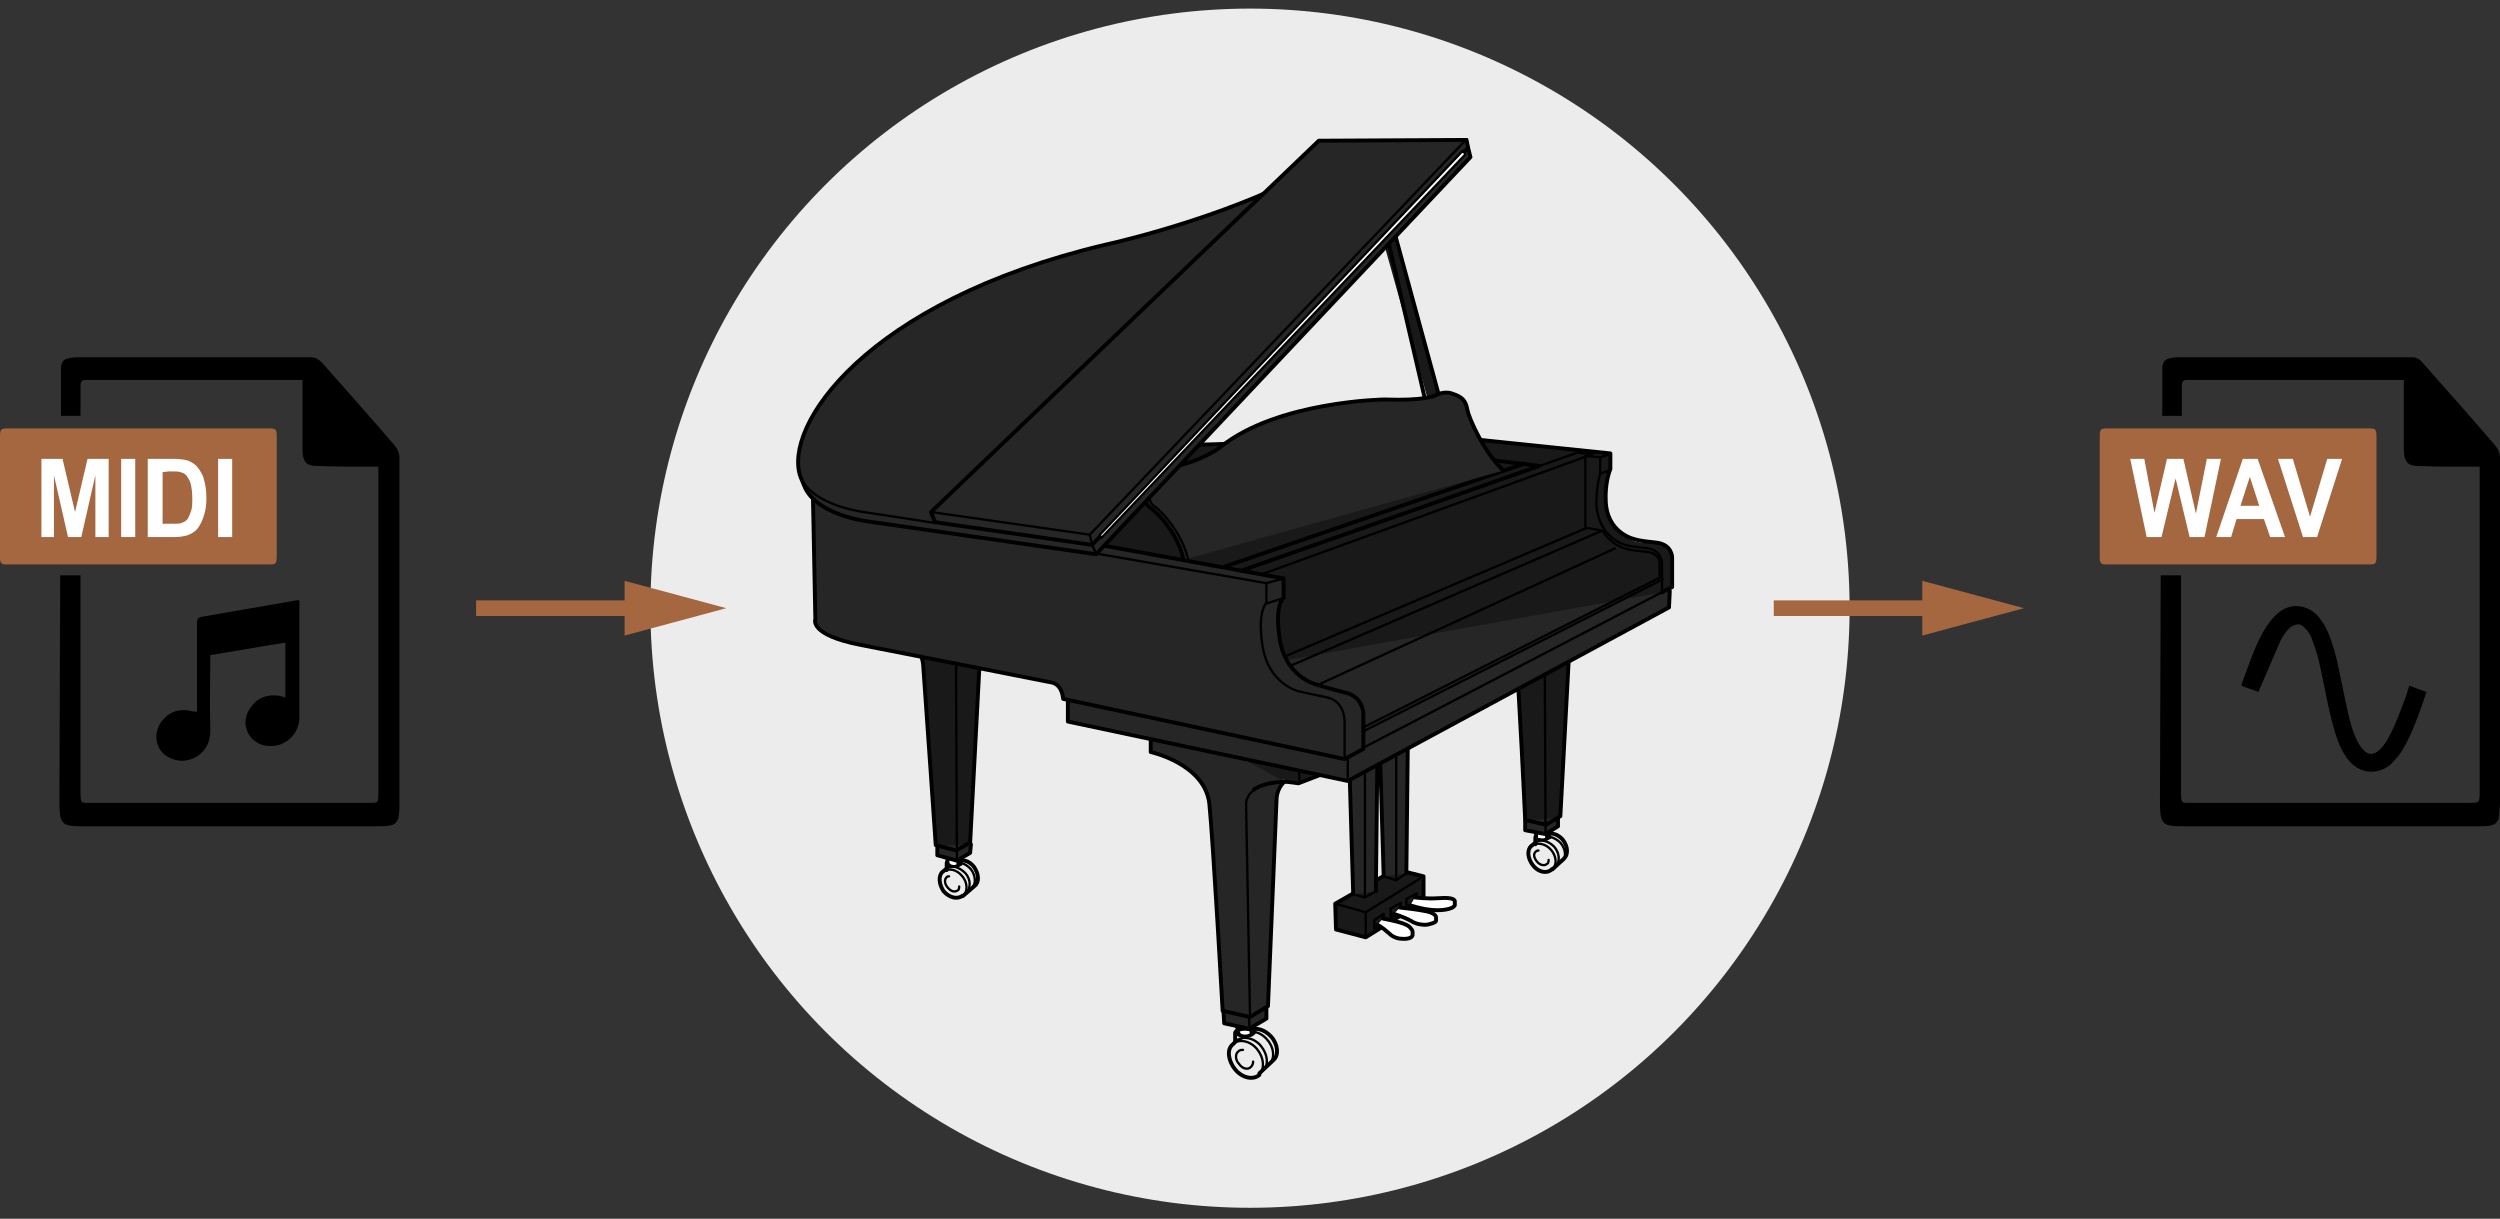 <?xml version="1.0" encoding="UTF-8"?> <!-- Generator: Adobe Illustrator 24.1.2, SVG Export Plug-In . SVG Version: 6.00 Build 0) --> <svg xmlns="http://www.w3.org/2000/svg" xmlns:xlink="http://www.w3.org/1999/xlink" version="1.1" x="0px" y="0px" viewBox="0 0 319.8 155.9" style="enable-background:new 0 0 319.8 155.9;" xml:space="preserve"><rect x="0" y="0" width="319.8" height="155.9" fill="#333333" stroke="none"/> <style type="text/css"> .st0{fill:#ECECEC;} .st1{fill:#191919;} .st2{fill:#A5673F;} .st3{fill:none;} .st4{fill:#FFFFFF;} .st5{fill:none;stroke:#A5673F;stroke-width:2;stroke-miterlimit:10;} .st6{fill:none;stroke:#000000;stroke-width:0.3;stroke-linecap:round;stroke-linejoin:round;stroke-miterlimit:10;} .st7{fill:none;stroke:#000000;stroke-width:0.5;stroke-linecap:round;stroke-linejoin:round;stroke-miterlimit:10;} .st8{fill:#262626;} .st9{fill:none;stroke:#000000;stroke-width:0.3;stroke-linejoin:round;} .st10{fill:#161616;} </style> <g id="Layer_3"> <circle class="st0" cx="159.9" cy="77.8" r="76.7"></circle> </g> <g id="Layer_2"> <polygon class="st1" points="118,84 125.3,85.5 124.2,107.8 123.6,108.6 121.9,108.7 119.8,108.1 "></polygon> <path class="st1" d="M141.2,69.8l21.6,3.9l1.3,1.1l-0.4,2.6c0,0-0.7,4.3,0.8,7.2c1.4,2.9,48-8,48-8s1.4-0.7,1.4-3 c0.1-2.2,0.4-3.4-1.7-4.3c-1.3,0-2.2,0.4-3.7-0.3c-1.5-0.8-4.4-3.1-2.8-8.5c0.3-0.4,0.1-2,0.1-2l0.2-0.3l-2.2-0.5l-10.4-1.1 l-3.9-0.5l-5.4-5.3l-5.8-20.6l-1.2,1.2l5.6,19.9L141.2,69.8z"></path> <polyline class="st1" points="159.4,97 168.3,98.9 167.7,99.6 166.5,100 165,100 160,98.2 159.4,97 "></polyline> <polygon class="st1" points="161,98.9 163,100.1 165.2,99.4 162.1,98.3 "></polygon> <path class="st1" d="M152.9,56.6l5.5,0.2c0,0,1.8-2-4.7,5.6c-6.5,7.6-7.7,15.7-12.6,10.2c-4.8-5.5-16.6-0.2-3.4-8.8 S152.9,56.6,152.9,56.6"></path> <path class="st1" d="M194.2,88.3l0.8,16.2c0,0,0.3,1.3,2.1,1c1.8-0.3,2.4,0.2,2.5-2.6c0.2-2.8,1-18.3,1-18.3L194.2,88.3"></path> <path class="st1" d="M172.8,114.5c-1.1,0.7-1.7,0.2-1.8,1.2c-0.1,0.9,0,2.8,0,2.8s-0.3,0.7,1.5,0.9c1.8,0.2,2.1,0.8,2.7,0.4 c0.7-0.4,6.8-4.7,6.8-4.7s0-1.7,0-2.1c0-0.5-0.5-1.6-1.6-1.4c-1.1,0.1-3.1,0.2-3.8,0.6S172.8,114.5,172.8,114.5"></path> </g> <g id="Layer_1"> <path class="st2" d="M286.2,72.2c-5.5,0-11,0-16.4,0c-0.2,0-0.4,0-0.5,0c-0.5,0-0.7-0.2-0.7-0.8c0-0.9,0-1.7,0-2.6 c0-4.3,0-8.6,0-12.9c0-1,0.1-1.1,1-1.1c11.1,0,22.3,0,33.4,0c0.9,0,1,0.1,1,1.1c0,5.1,0,10.2,0,15.2c0,1-0.1,1.1-0.9,1.1 C297.4,72.2,291.8,72.2,286.2,72.2z"></path> <path class="st3" d="M286.5,101c0-8.7,0-17.4,0-26.2c7.7,0,15.4,0,23.1,0c0,8.7,0,17.4,0,26.2C301.9,101,294.2,101,286.5,101z M290.3,88.3c0.1-0.4,0.2-0.7,0.3-1c0.5-1.7,1-3.4,1.8-5c0.3-0.6,0.6-1.1,1-1.6c0.5-0.6,1.1-0.6,1.6,0.1c0.4,0.5,0.6,1.1,0.8,1.7 c0.5,1.7,0.8,3.4,1.1,5.1c0.3,1.9,0.6,3.7,1.1,5.6c0.3,1.1,0.7,2.3,1.4,3.2c1.1,1.6,2.9,1.8,4.3,0.5c0.6-0.5,1-1.1,1.3-1.8 c0.7-1.4,1.2-2.9,1.7-4.4c0.3-0.8,0.5-1.6,0.8-2.4c-0.6-0.3-1.2-0.5-1.8-0.8c0,0.1-0.1,0.2-0.1,0.3c-0.3,0.9-0.6,1.9-0.9,2.8 c-0.4,1.2-0.8,2.4-1.4,3.4c-0.2,0.4-0.5,0.8-0.8,1.1c-0.5,0.6-1.1,0.5-1.6-0.1c-0.3-0.3-0.5-0.7-0.6-1.1c-0.5-1.1-0.7-2.3-0.9-3.5 c-0.4-2-0.7-4-1.1-6.1c-0.3-1.4-0.6-2.8-1.3-4.1c-0.4-0.8-0.9-1.5-1.6-1.9c-1.1-0.6-2.4-0.3-3.4,0.7c-0.7,0.7-1.1,1.6-1.6,2.5 c-0.7,1.6-1.2,3.3-1.8,5c-0.1,0.3-0.2,0.6-0.3,0.9C289.1,87.8,289.6,88,290.3,88.3z"></path> <path d="M288.9,88.5c-0.8-0.3-1.5-0.5-2.2-0.8c0.1-0.3,0.2-0.6,0.3-0.9c0.7-1.8,1.3-3.7,2.2-5.4c0.5-1,1.1-1.9,1.9-2.7 c1.2-1.2,2.8-1.5,4.2-0.8c0.9,0.4,1.5,1.2,2,2c0.8,1.4,1.2,2.9,1.6,4.4c0.5,2.2,0.9,4.4,1.4,6.6c0.3,1.3,0.6,2.6,1.2,3.8 c0.2,0.4,0.5,0.9,0.8,1.2c0.6,0.7,1.3,0.7,2,0.1c0.4-0.3,0.7-0.8,1-1.2c0.7-1.2,1.2-2.4,1.7-3.7c0.4-1,0.8-2,1.1-3.1 c0-0.1,0.1-0.2,0.1-0.3c0.8,0.3,1.5,0.6,2.2,0.8c-0.3,0.9-0.6,1.8-0.9,2.6c-0.6,1.6-1.2,3.2-2.1,4.7c-0.4,0.7-1,1.4-1.6,2 c-1.7,1.4-4,1.2-5.4-0.6c-0.8-1-1.3-2.2-1.7-3.5c-0.6-2-1-4-1.4-6c-0.4-1.9-0.7-3.7-1.4-5.5c-0.2-0.7-0.5-1.3-1-1.8 c-0.6-0.7-1.1-0.7-2-0.1c-0.5,0.5-0.9,1.1-1.2,1.7"></path> <path class="st4" d="M274.6,68.7l-2.1-10h1.8l1.3,6.9l1.6-6.9h2.1l1.6,7l1.4-7h1.8l-2.1,10h-1.9l-1.8-7.5l-1.8,7.5H274.6z"></path> <path class="st4" d="M292.3,68.7h-1.9l-0.8-2.3h-3.5l-0.7,2.3h-1.9l3.4-10h1.9L292.3,68.7z M289,64.7l-1.2-3.7l-1.2,3.7H289z"></path> <path class="st4" d="M294.6,68.7l-3.2-10h1.9l2.2,7.4l2.2-7.4h1.9l-3.2,10H294.6z"></path> <path class="st2" d="M17.6,72.2c-5.5,0-11,0-16.4,0c-0.2,0-0.4,0-0.5,0C0.2,72.2,0,72,0,71.4c0-0.9,0-1.7,0-2.6c0-4.3,0-8.6,0-12.9 c0-1,0.1-1.1,1-1.1c11.1,0,22.3,0,33.4,0c0.9,0,1,0.1,1,1.1c0,5.1,0,10.2,0,15.2c0,1-0.1,1.1-0.9,1.1 C28.7,72.2,23.1,72.2,17.6,72.2z"></path> <path d="M25.2,91.1c0-0.3,0-0.4,0-0.6c0-3.6,0-7.2,0-10.8c0-0.5,0.1-0.7,0.6-0.8c4-0.7,8.1-1.4,12.1-2.1c0.1,0,0.2,0,0.4,0 c0,0.3,0,0.5,0,0.7c0,4.7,0,9.4,0,14.2c0,1.9-1.3,3.4-3.1,3.7c-0.9,0.1-1.8,0-2.6-0.6c-1.3-1-1.6-2.8-0.6-4.2 c0.9-1.4,2.2-1.8,3.7-1.6c0.1,0,0.2,0.1,0.4,0.1c0.1,0,0.2,0.1,0.4,0.1c0-2.4,0-4.7,0-7c-3.2,0.5-6.4,1.1-9.6,1.6 c0,0.2,0,0.3,0,0.5c0,3-0.1,6,0,9c0.1,2.8-2.1,4.2-4,4c-1.4-0.2-2.5-1-2.8-2.3c-0.3-1.2,0.1-2.2,0.8-3c1-1.1,2.3-1.4,3.7-1 C24.8,91,25,91,25.2,91.1z"></path> <g> <line class="st5" x1="60.9" y1="77.8" x2="82.3" y2="77.8"></line> <polygon class="st2" points="79.9,81.3 92.9,77.8 79.9,74.3 "></polygon> <line class="st5" x1="226.9" y1="77.8" x2="248.3" y2="77.8"></line> <polygon class="st2" points="245.9,81.3 258.9,77.8 245.9,74.3 "></polygon> </g> <path class="st4" d="M5.3,68.7v-10H8l1.6,6.8l1.6-6.8h2.7v10h-1.7v-7.9l-1.8,7.9H8.7l-1.8-7.9v7.9H5.3z"></path> <path class="st4" d="M15.5,68.7v-10h1.8v10H15.5z"></path> <path class="st4" d="M19,58.7h3.3c0.7,0,1.3,0.1,1.7,0.2c0.5,0.2,1,0.5,1.3,0.9s0.7,1,0.8,1.6c0.2,0.6,0.3,1.4,0.3,2.4 c0,0.8-0.1,1.5-0.3,2.1c-0.2,0.7-0.5,1.3-0.9,1.8c-0.3,0.3-0.7,0.6-1.3,0.8c-0.4,0.1-0.9,0.2-1.6,0.2h-3.4v-10H19z M20.8,60.4V67 h1.3c0.5,0,0.9,0,1.1-0.1c0.3-0.1,0.5-0.2,0.7-0.4s0.3-0.5,0.5-1s0.2-1.1,0.2-1.8c0-0.7-0.1-1.4-0.2-1.8c-0.1-0.4-0.3-0.7-0.5-1 s-0.5-0.4-0.8-0.5c-0.2-0.1-0.7-0.1-1.5-0.1L20.8,60.4L20.8,60.4L20.8,60.4z"></path> <path class="st4" d="M27.9,68.7v-10h1.8v10H27.9z"></path> <path class="st6" d="M159.1,132.3c0.7-0.6,2.1-0.4,3,0.7c0.9,1,1,2.4,0.3,3.1"></path> <path class="st7" d="M161.1,137.3l1.8-1.7c0.7-0.6,0.6-2-0.3-3c-0.9-1-2.2-1.3-2.9-0.6l-1,0.8"></path> <path class="st4" d="M160.4,132.1c0-0.3-0.5-0.5-1.2-0.5c-0.6,0-1.2,0.3-1.2,0.5v1.1"></path> <path class="st7" d="M160.4,132.1c0-0.3-0.5-0.5-1.2-0.5c-0.6,0-1.2,0.3-1.2,0.5v1.1"></path> <path class="st4" d="M160.4,132.1c0,0.3-0.5,0.5-1.2,0.5c-0.6,0-1.2-0.3-1.2-0.5"></path> <path class="st6" d="M160.4,132.1c0,0.3-0.5,0.5-1.2,0.5c-0.6,0-1.2-0.3-1.2-0.5"></path> <path class="st6" d="M160.1,132.1c0,0.2-0.4,0.4-0.8,0.4c-0.5,0-0.8-0.2-0.8-0.4"></path> <path class="st6" d="M158.2,133.1c0.7-0.6,2.2-0.4,3.1,0.7c0.9,1.1,1,2.5,0.3,3.1"></path> <path class="st6" d="M157.7,133.5c0.8-0.6,2.2-0.4,3.1,0.7s1,2.5,0.3,3.2"></path> <path class="st7" d="M158.2,133.1l-0.5,0.5c-0.8,0.6-0.6,2.1,0.3,3.2s2.3,1.4,3.1,0.7"></path> <polyline class="st7" points="160.1,132.1 160.1,130.2 158.3,130.2 158.3,132.1 "></polyline> <polyline class="st8" points="156.5,129.3 156.6,130.9 159.8,131.6 162,130.3 162,128.9 "></polyline> <polyline class="st7" points="156.5,129.3 156.6,130.9 159.8,131.6 162,130.3 162,128.9 "></polyline> <line class="st6" x1="159.8" y1="131.6" x2="159.8" y2="130.3"></line> <path class="st8" d="M147.2,90.6v5.6c0,0,6.9,1.5,7.5,6.6c0.5,5,1.7,26.5,1.7,26.5l3.5,0.8l2.3-1.4l1.1-26.5c0,0,0-1.3,1-2.2"></path> <path class="st7" d="M147.2,90.6v5.6c0,0,6.9,1.5,7.5,6.6c0.5,5,1.7,26.5,1.7,26.5l3.5,0.8l2.3-1.4l1.1-26.5c0,0,0-1.3,1-2.2"></path> <path class="st6" d="M159.9,130.1l-0.5-27.2c0,0-0.1-1.1,1.1-1.9"></path> <path class="st6" d="M197.2,107.3c0.5-0.5,1.6-0.3,2.4,0.5c0.7,0.8,0.8,1.9,0.2,2.4"></path> <path class="st7" d="M198.6,111.2l1.5-1.4c0.5-0.5,0.5-1.5-0.2-2.4c-0.7-0.8-1.7-1-2.3-0.5l-0.8,0.6"></path> <path class="st4" d="M198.2,107.1c0-0.2-0.5-0.4-0.9-0.4s-0.9,0.2-0.9,0.4v0.9"></path> <path class="st7" d="M198.2,107.1c0-0.2-0.5-0.4-0.9-0.4s-0.9,0.2-0.9,0.4v0.9"></path> <path class="st4" d="M198.2,107.1c0,0.2-0.5,0.4-0.9,0.4s-0.9-0.2-0.9-0.4"></path> <path class="st6" d="M198.2,107.1c0,0.2-0.5,0.4-0.9,0.4s-0.9-0.2-0.9-0.4"></path> <path class="st6" d="M197.9,107.1c0,0.2-0.3,0.3-0.6,0.3s-0.6-0.1-0.6-0.3"></path> <path class="st6" d="M196.4,107.8c0.6-0.5,1.6-0.3,2.4,0.5c0.7,0.8,0.8,1.9,0.2,2.5"></path> <path class="st6" d="M196,108.2c0.6-0.5,1.7-0.3,2.4,0.5c0.7,0.8,0.8,1.9,0.2,2.5"></path> <path class="st7" d="M196.4,107.8l-0.5,0.4c-0.6,0.5-0.5,1.6,0.2,2.5s1.8,1.1,2.4,0.5"></path> <rect x="196.5" y="105.7" class="st4" width="1.4" height="1.5"></rect> <polyline class="st7" points="197.9,107.1 197.9,105.7 196.5,105.7 196.5,107.1 "></polyline> <polyline class="st8" points="195.1,105 195.1,106.2 197.7,106.7 199.3,105.7 199.3,104.6 "></polyline> <polyline class="st7" points="195.1,105 195.1,106.2 197.7,106.7 199.3,105.7 199.3,104.6 "></polyline> <line class="st6" x1="197.7" y1="106.7" x2="197.7" y2="105.7"></line> <polygon class="st7" points="170.9,118.9 174.7,119.9 182.1,115.3 182.1,112.1 178.5,111.2 170.8,115.6 "></polygon> <polyline class="st6" points="174.7,119.9 174.7,116.7 182.1,112.1 "></polyline> <line class="st6" x1="174.7" y1="116.7" x2="170.8" y2="115.6"></line> <polyline class="st6" points="173.1,114.4 174.6,114.8 176,114 "></polyline> <polyline class="st8" points="173.1,114.4 172.6,97.5 176.2,96.3 176,114 "></polyline> <polyline class="st7" points="173.1,114.4 172.6,97.5 176.2,96.3 176,114 "></polyline> <line class="st6" x1="174.6" y1="114.8" x2="174.6" y2="98"></line> <polyline class="st6" points="177,112.1 178.6,112.6 179.9,111.7 "></polyline> <polyline class="st8" points="177,112.1 176.5,95.3 180.1,94.1 179.9,111.7 "></polyline> <polyline class="st7" points="177,112.1 176.5,95.3 180.1,94.1 179.9,111.7 "></polyline> <line class="st6" x1="178.6" y1="112.6" x2="178.6" y2="95.8"></line> <polygon class="st6" points="175.8,118.8 175.8,117.7 177,116.9 177,118 "></polygon> <polygon class="st6" points="177.9,117.4 177.9,116.2 179.2,115.5 179.2,116.6 "></polygon> <polygon class="st6" points="179.9,116.1 179.9,115 181.2,114.3 181.2,115.4 "></polygon> <path class="st4" d="M176.9,117.5c1.4,0.3,3.2,0.6,3.6,1.3c0.2,0.2,0.2,0.4,0.2,0.5v0.3c0,0,0,0.5-1.1,0.5c-0.6,0-1.3-0.1-1.9-0.7 c-1-0.9-1.5-1.1-1.5-1.1"></path> <path class="st7" d="M176.9,117.5c1.4,0.3,3.2,0.6,3.6,1.3c0.2,0.2,0.2,0.4,0.2,0.5v0.3c0,0,0,0.5-1.1,0.5c-0.6,0-1.3-0.1-1.9-0.7 c-1-0.9-1.5-1.1-1.5-1.1"></path> <path class="st4" d="M181,114.8c0,0,1.6,0.2,2.9,0.1c1.3-0.1,2.2,0,2.2,0.4v0.5c-0.3,0.6-2,0.7-2.9,0.6c-1.4-0.1-2.8-0.6-2.8-0.6"></path> <path class="st7" d="M181,114.8c0,0,1.6,0.2,2.9,0.1c1.3-0.1,2.2,0,2.2,0.4v0.5c-0.3,0.6-2,0.7-2.9,0.6c-1.4-0.1-2.8-0.6-2.8-0.6"></path> <path class="st4" d="M178.3,116.9c0,0,1.3,0.4,2.2,0.9c0.6,0.4,1.3,0.5,1.8,0.5s1.4-0.3,1.4-0.5c0-0.4,0-0.4,0-0.4s0.1-0.5-1.1-0.8 c-1.4-0.3-3.5-0.5-3.5-0.5"></path> <path class="st7" d="M178.3,116.9c0,0,1.3,0.4,2.2,0.9c0.6,0.4,1.3,0.5,1.8,0.5s1.4-0.3,1.4-0.5c0-0.4,0-0.4,0-0.4s0.1-0.5-1.1-0.8 c-1.4-0.3-3.5-0.5-3.5-0.5"></path> <path class="st7" d="M193.9,83.6c0.4,3.9,1.2,21.3,1.2,21.3l2.7,0.6l1.8-1.1l1.2-22.4"></path> <line class="st6" x1="197.7" y1="105.5" x2="197.6" y2="82.7"></line> <polyline class="st8" points="213.6,75.6 213.5,77.7 172.4,99.9 136.6,92.3 136.6,89.5 "></polyline> <polyline class="st7" points="213.6,75.6 213.5,77.7 172.4,99.9 136.6,92.3 136.6,89.5 "></polyline> <line class="st6" x1="172.4" y1="99.9" x2="172.4" y2="96.9"></line> <path class="st7" d="M160.4,101c0.7-0.5,1.9-0.9,3.8-1c0.5,0,1.2,0.1,1.9,0.2l2.6-1"></path> <line class="st6" x1="166.2" y1="100.2" x2="166.2" y2="98.6"></line> <line class="st6" x1="174.3" y1="95.7" x2="212.7" y2="75.7"></line> <path class="st6" d="M121.9,110.6c0.6-0.5,1.6-0.2,2.3,0.6c0.6,0.8,0.7,1.9,0.1,2.4"></path> <path class="st7" d="M123.2,114.6l1.5-1.3c0.6-0.5,0.5-1.5-0.1-2.4c-0.6-0.8-1.6-1.1-2.3-0.6l-0.8,0.6"></path> <path class="st4" d="M122.9,110.5c0-0.2-0.5-0.5-0.9-0.5c-0.5,0-0.9,0.2-0.9,0.4v0.9"></path> <path class="st7" d="M122.9,110.5c0-0.2-0.5-0.5-0.9-0.5c-0.5,0-0.9,0.2-0.9,0.4v0.9"></path> <path class="st4" d="M122.9,110.5c0,0.2-0.5,0.4-0.9,0.4c-0.5,0-0.9-0.2-0.9-0.5"></path> <path class="st6" d="M122.9,110.5c0,0.2-0.5,0.4-0.9,0.4c-0.5,0-0.9-0.2-0.9-0.5"></path> <path class="st6" d="M122.6,110.5c0,0.2-0.3,0.3-0.6,0.3c-0.4,0-0.6-0.2-0.6-0.3"></path> <path class="st6" d="M121.1,111.1c0.6-0.5,1.6-0.2,2.4,0.6c0.7,0.8,0.7,1.9,0.1,2.5"></path> <path class="st6" d="M120.7,111.5c0.6-0.5,1.7-0.3,2.4,0.6c0.7,0.8,0.7,2,0.1,2.5"></path> <path class="st7" d="M121.1,111.1l-0.5,0.4c-0.6,0.5-0.5,1.6,0.1,2.5c0.7,0.8,1.7,1.1,2.4,0.6"></path> <polyline class="st4" points="122.6,110.5 122.6,109 121.2,109 121.2,110.4 "></polyline> <polyline class="st7" points="122.6,110.5 122.6,109 121.2,109 121.2,110.4 "></polyline> <polyline class="st8" points="119.9,108.2 119.9,109.4 122.4,110.1 124.1,109.1 124.2,108 "></polyline> <polyline class="st7" points="119.9,108.2 119.9,109.4 122.4,110.1 124.1,109.1 124.2,108 "></polyline> <line class="st6" x1="122.4" y1="110.1" x2="122.4" y2="109"></line> <path class="st7" d="M143,56.8c0,0,10.8,0.5,20.6-0.5s17.8-1,26,0L206,58v2c-0.7,1.7-0.6,3.8-0.6,3.8c0,4.5,3.8,5.2,3.8,5.2 s0.5,0.2,2.6,0.4s2.1,1.9,2.1,1.9v3.8l-1.2,0.6"></path> <path class="st7" d="M112.5,78.7v1.2c0,0,5.4,1.4,5.6,5.3c0.3,4,1.6,22.9,1.6,22.9l2.6,0.7l1.8-1l1.2-22.8c0,0,0-1,0.8-1.7"></path> <path class="st6" d="M122.4,108.9l-0.1-23.3c0,0-0.1-2.2,3.9-2.2c0.5,0,0.9,0.1,1.5,0.2l2-0.7"></path> <path class="st8" d="M141.2,69.8l23,4.2v2.5c0,0-1.2,0.8-0.5,5.2c0.7,4.8,4.5,5.8,4.5,5.8s1.5,0.5,3.9,1.1c2.2,0.5,2.3,2.6,2.3,2.6 v4.6l-2.4,1.3L136,89.4c-0.2-2-1.5-2.1-1.5-2.1s-17.7-3.5-24.4-4.8c-6.7-1.3-5.8-3.3-5.8-3.3L104,64"></path> <path class="st7" d="M141.2,69.8l23,4.2v2.5c0,0-1.2,0.8-0.5,5.2c0.7,4.8,4.5,5.8,4.5,5.8s1.5,0.5,3.9,1.1c2.2,0.5,2.3,2.6,2.3,2.6 v4.6l-2.4,1.3L136,89.4c-0.2-2-1.5-2.1-1.5-2.1s-17.7-3.5-24.4-4.8c-6.7-1.3-5.8-3.3-5.8-3.3L104,64"></path> <polyline class="st7" points="177.6,30.9 182.5,52 184.4,51.8 178.4,29.8 "></polyline> <path class="st6" d="M202.8,58.3l1.9,0.2v2.1c-0.5,1.5-0.5,3.9-0.5,3.9c0.3,4.4,3.7,5.2,3.7,5.2s0.5,0.2,2.6,0.4s2.1,1.9,2.1,1.9 v3.9"></path> <line class="st6" x1="174.3" y1="93.6" x2="212.7" y2="74.1"></line> <line class="st6" x1="204.7" y1="60.6" x2="206" y2="60.1"></line> <line class="st6" x1="204.7" y1="58.5" x2="206" y2="58.1"></line> <polyline class="st6" points="158.8,73 201.8,57.9 203.7,58.1 161.3,73.5 "></polyline> <polyline class="st7" points="191.2,58.9 196.9,59.6 158.8,73 "></polyline> <line class="st6" x1="202.8" y1="58.3" x2="202.8" y2="67.6"></line> <line class="st7" x1="156.6" y1="72.5" x2="195" y2="59.3"></line> <path class="st8" d="M192.3,60.2c-2.5-2.4-4.4-6.7-4.6-7.8s-0.6-1.6-1.8-2c-1.2-0.5-2.3,0.2-2.3,0.2s-1.4,0.7-6.5,0.5 c0,0-13.7,0.2-21,6.1c0,0-2.1,1.7-6,2.5c-0.5,0.1-0.8,0.3-1.1,0.5l-0.5,0.2c-1,0.6-1.5,1.5-1.5,1.5s-1.1,2.2,0.1,3 c1.3,0.9,3.7,3.7,4.3,6.7"></path> <path class="st7" d="M192.3,60.2c-2.5-2.4-4.4-6.7-4.6-7.8s-0.6-1.6-1.8-2c-1.2-0.5-2.3,0.2-2.3,0.2s-1.4,0.7-6.5,0.5 c0,0-13.7,0.2-21,6.1c0,0-2.1,1.7-6,2.5c-0.5,0.1-0.8,0.3-1.1,0.5l-0.5,0.2c-1,0.6-1.5,1.5-1.5,1.5s-1.1,2.2,0.1,3 c1.3,0.9,3.7,3.7,4.3,6.7"></path> <path class="st6" d="M149,60.2c-1,0.6-1.5,1.5-1.5,1.5s-1.1,2.2,0.1,3c1.3,0.9,3.8,3.9,4.4,7"></path> <path class="st8" d="M187.8,18.9l-23.1,4.5c-10.8,5.2-23.3,7.9-23.3,7.9c-30.8,7.3-41.3,23.3-39,29.7l0.5,1.2 c1.5,3.7,8.1,4.5,8.1,4.5l29.2,4.2l47.9-50.8L187.8,18.9"></path> <path class="st7" d="M187.8,18.9l-23.1,4.5c-10.8,5.2-23.3,7.9-23.3,7.9c-30.8,7.3-41.3,23.3-39,29.7l0.5,1.2 c1.5,3.7,8.1,4.5,8.1,4.5l29.2,4.2l47.9-50.8L187.8,18.9"></path> <polyline class="st8" points="187.8,18.9 187.6,17.9 168.7,18 119.1,65.5 119.6,66.8 139.7,69.7 187.8,18.9 "></polyline> <polyline class="st7" points="187.8,18.9 187.6,17.9 168.7,18 119.1,65.5 119.6,66.8 139.7,69.7 187.8,18.9 "></polyline> <path class="st6" d="M102.4,61c1.5,3.7,8.1,4.5,8.1,4.5l9.1,1.4"></path> <polyline class="st6" points="187.6,17.8 139.4,68.4 119.1,65.5 "></polyline> <polyline class="st6" points="140.2,70.8 139.7,69.7 139.4,68.4 "></polyline> <path class="st4" d="M140.7,68.4l0.1,0.4h0.1l46.5-49c0.1-0.1,0-0.2-0.1-0.3c-0.1,0-0.1-0.1-0.2-0.1"></path> <path class="st6" d="M140.7,68.4l0.1,0.4h0.1l46.5-49c0.1-0.1,0-0.2-0.1-0.3c-0.1,0-0.1-0.1-0.2-0.1"></path> <line class="st3" x1="140.7" y1="68.4" x2="187.1" y2="19.3"></line> <line class="st6" x1="140.7" y1="68.4" x2="187.1" y2="19.3"></line> <path class="st6" d="M140.2,70.8l21.8,3.8v2.5c0,0-1.2,1.1-0.5,5.5c0.7,4.8,4.5,5.8,4.5,5.8s1.3,0.3,3.7,0.8s2.3,3.1,2.3,3.1v4.7"></path> <line class="st6" x1="162" y1="74.6" x2="164.2" y2="74"></line> <line class="st6" x1="162" y1="77.2" x2="164.2" y2="76.5"></line> <path class="st6" d="M160.3,135.8c0,0.3-0.1,0.5-0.3,0.7c-0.4,0.4-1.1,0.2-1.5-0.4c-0.5-0.5-0.5-1.3-0.1-1.6 c0.2-0.2,0.4-0.2,0.6-0.2"></path> <path class="st6" d="M198.1,110c0,0.3-0.1,0.5-0.2,0.5c-0.3,0.3-0.9,0.2-1.3-0.3c-0.4-0.5-0.5-1-0.1-1.3c0.1-0.1,0.2-0.1,0.3-0.1"></path> <path class="st6" d="M122.7,113.4c0,0.3-0.1,0.5-0.2,0.5c-0.4,0.3-0.9,0.1-1.3-0.4s-0.4-1-0.1-1.3c0.1-0.1,0.2-0.1,0.3-0.1"></path> <line class="st9" x1="206.7" y1="70.1" x2="168.6" y2="87.6"></line> <line class="st6" x1="202.8" y1="67.6" x2="164.3" y2="84"></line> <line class="st6" x1="204.9" y1="67.9" x2="165" y2="85.2"></line> <path class="st6" d="M174.3,93.1l38-19.2v-1.8c0-0.2,0-1.3-1.6-1.5c-2.2-0.2-2.7-0.4-2.7-0.4c-1.1-0.3-2.2-1-3-2.3l-2.1-0.4"></path> <path d="M276.4,73.6c0.9,0,1.7,0,2.6,0c0,0.3,0,0.5,0,0.8c0,8.9,0,17.8,0,26.7c0,1.8,0,1.6,1.4,1.6c11.9,0,23.8,0,35.6,0 c1.1,0,1.2,0,1.2-1.3c0-13.7,0-27.4,0-41.1c0-0.2,0-0.3,0-0.6c-0.2,0-0.5,0-0.7,0c-2.4,0-4.9,0-7.3-0.1c-1.2,0-1.7-0.6-1.7-2 c0-2.7,0-5.5,0-8.2c0-0.2,0-0.5,0-0.8c-0.3,0-0.5,0-0.7,0c-8.9,0-17.8,0-26.6,0c-1.1,0-1.1,0-1.1,1.3c0,1.1,0,2.2,0,3.3 c-0.9,0-1.7,0-2.5,0c0-2,0-4.1,0-6.1c0-0.8,0.4-1.2,1.1-1.3c0.5-0.1,0.9-0.1,1.4-0.1c9.8,0,19.6,0,29.4,0c0.6,0,1,0.2,1.4,0.7 c3.1,3.5,6.2,7,9.3,10.6c0.4,0.5,0.6,1,0.6,1.7c0,14.6,0,29.3,0,43.9c0,0.6-0.1,1.2-0.1,1.8c-0.1,0.7-0.5,1.1-1.1,1.2 c-0.5,0.1-1,0.1-1.5,0.1c-12.7,0-25.3,0-38,0c-0.5,0-1,0-1.5-0.1c-0.7-0.1-1.1-0.5-1.2-1.3c-0.1-0.6-0.1-1.3-0.1-1.9"></path> <path d="M7.7,73.6c0.9,0,1.7,0,2.6,0c0,0.3,0,0.5,0,0.8c0,8.9,0,17.8,0,26.7c0,1.8,0,1.6,1.4,1.6c11.9,0,23.8,0,35.6,0 c1.1,0,1.1,0,1.1-1.3c0-13.7,0-27.4,0-41.1c0-0.2,0-0.3,0-0.6c-0.2,0-0.5,0-0.7,0c-2.4,0-4.9,0-7.3-0.1c-1.2,0-1.7-0.6-1.7-2 c0-2.7,0-5.5,0-8.2c0-0.2,0-0.5,0-0.8c-0.3,0-0.5,0-0.7,0c-8.9,0-17.8,0-26.6,0c-1.1,0-1.1,0-1.1,1.3c0,1.1,0,2.2,0,3.3 c-0.9,0-1.7,0-2.5,0c0-2,0-4.1,0-6.1c0-0.8,0.4-1.2,1.1-1.3c0.5-0.1,0.9-0.1,1.4-0.1c9.8,0,19.6,0,29.4,0c0.6,0,1,0.2,1.5,0.7 c3.1,3.5,6.2,7,9.3,10.6c0.4,0.5,0.6,1,0.6,1.7c0,14.6,0,29.3,0,43.9c0,0.6,0,1.2-0.1,1.8c-0.1,0.7-0.5,1.1-1.1,1.2 c-0.5,0.1-1,0.1-1.5,0.1c-12.6,0-25.3,0-38,0c-0.5,0-1,0-1.5-0.1c-0.7-0.1-1.1-0.5-1.2-1.3c-0.1-0.6-0.1-1.3-0.1-1.9"></path> <path class="st10" d="M119.8,108.1"></path> </g> </svg> 